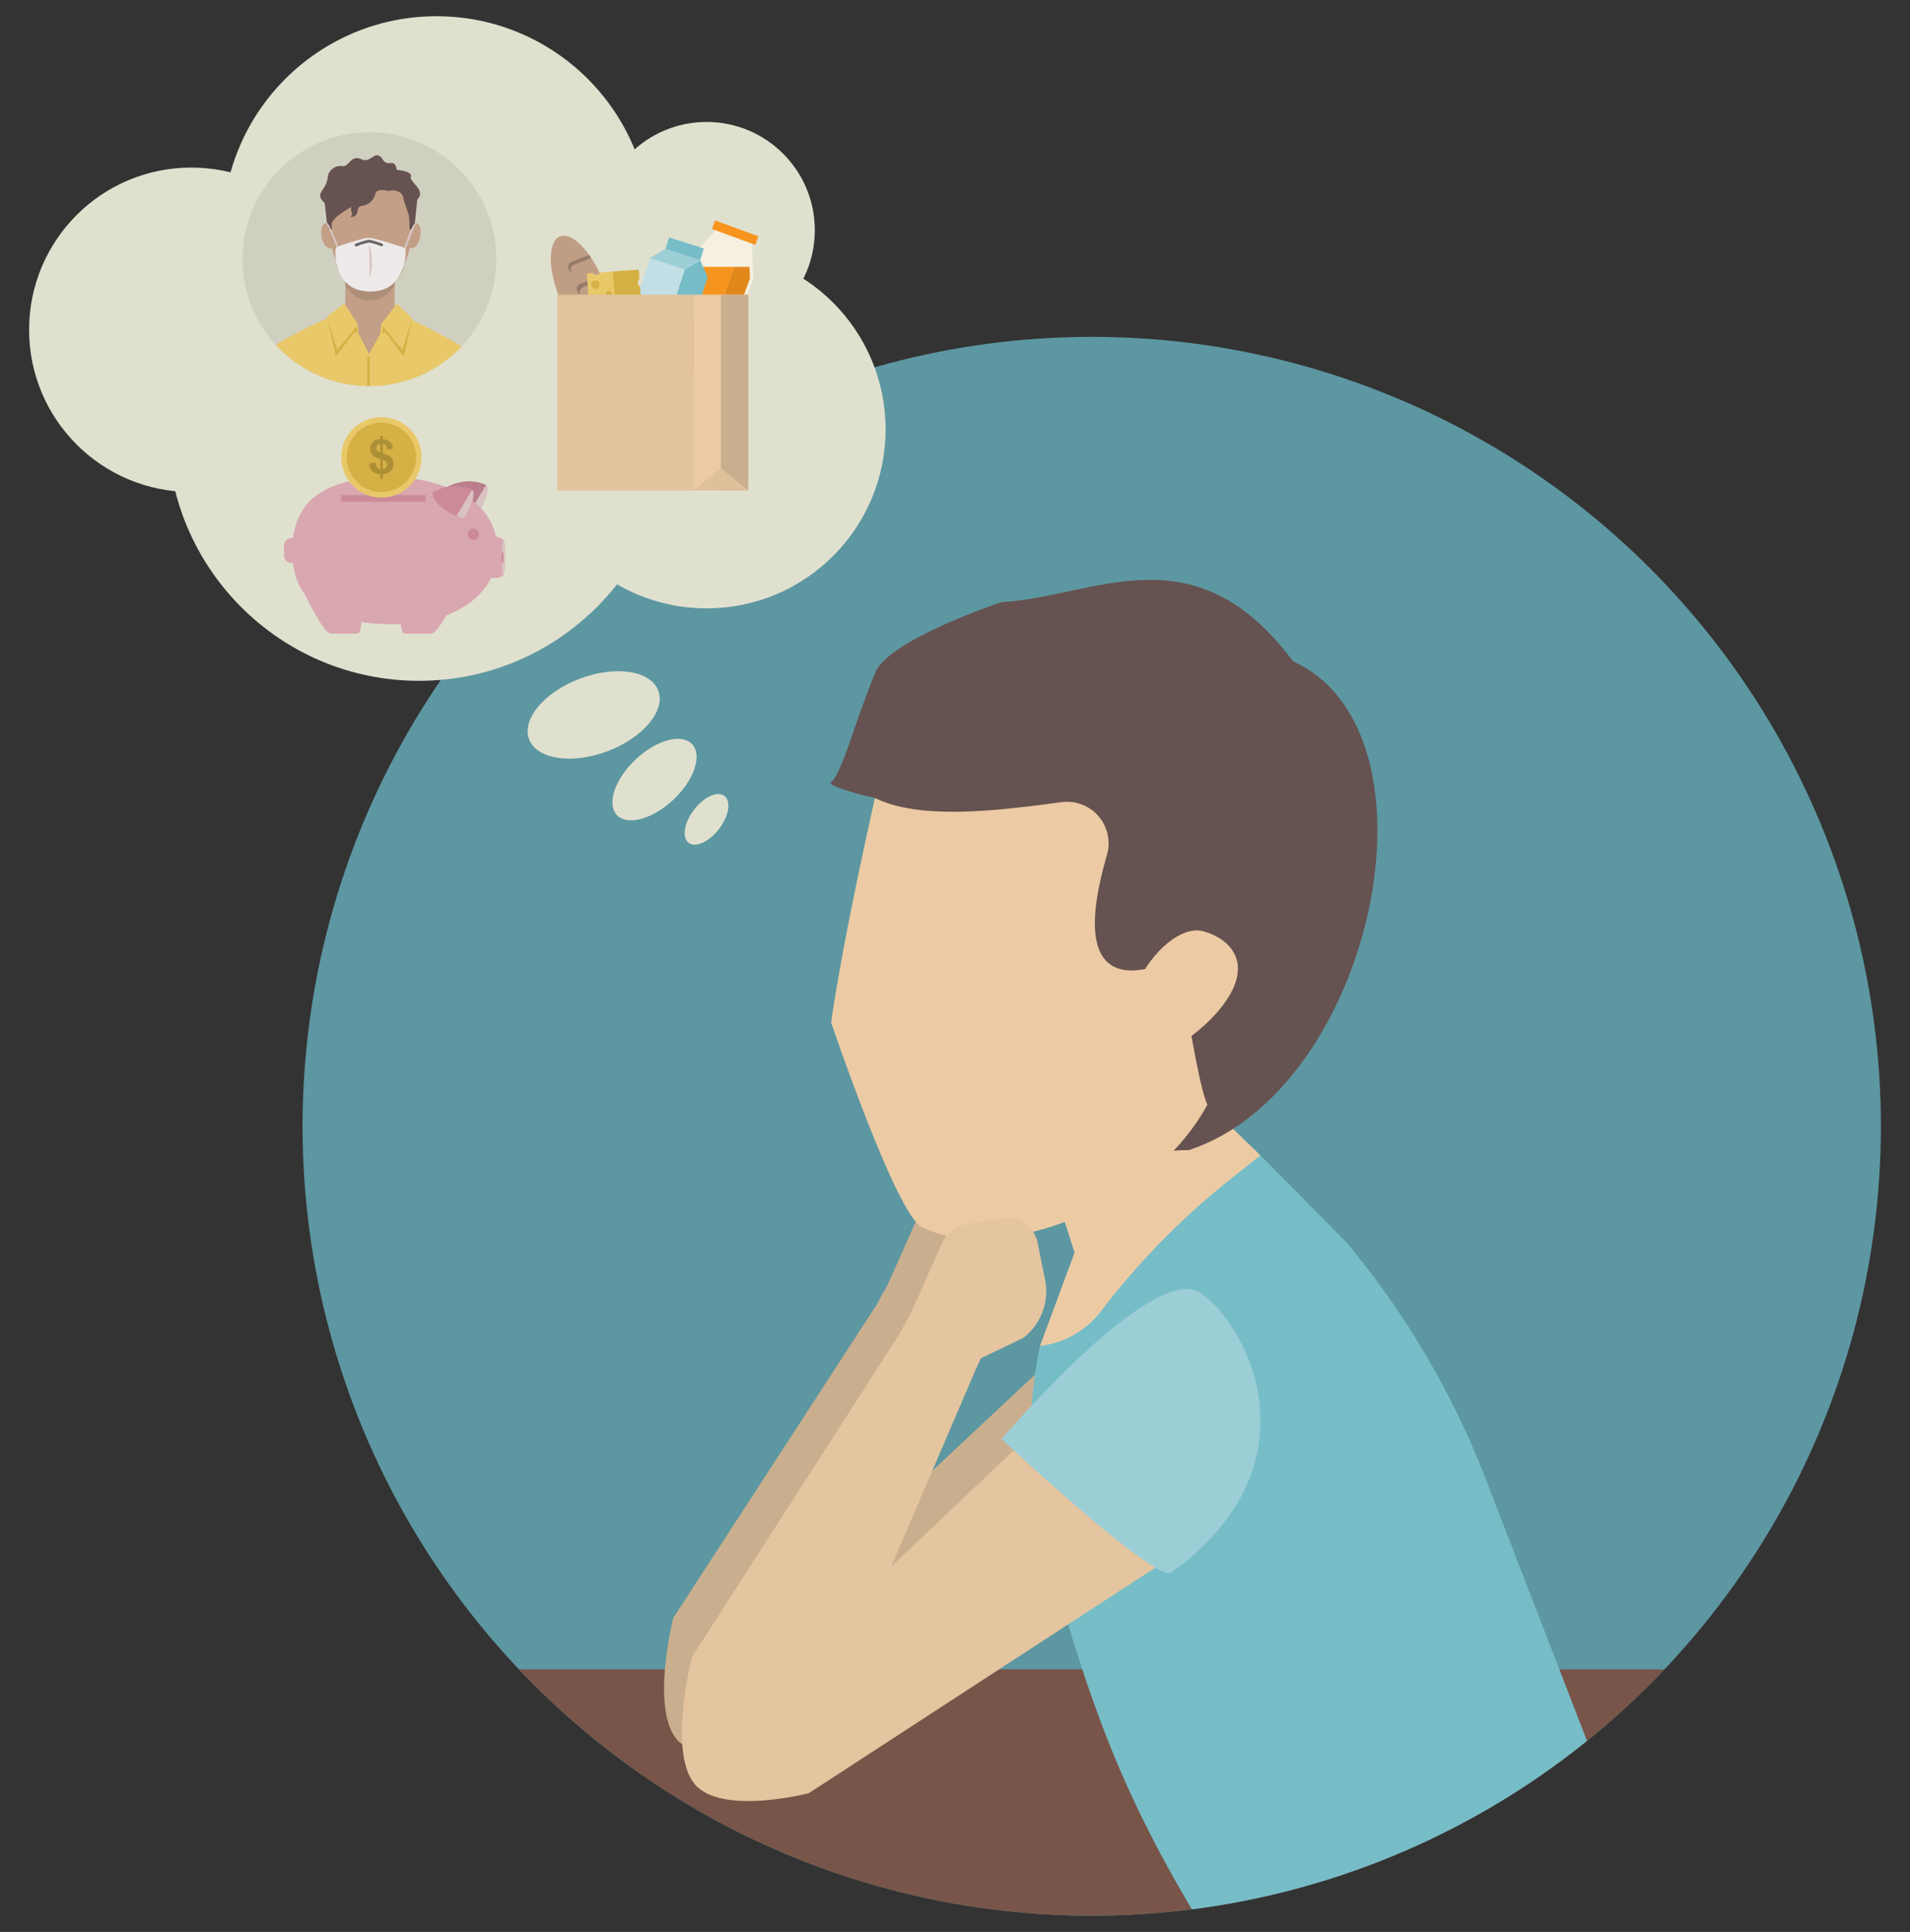 <svg xmlns="http://www.w3.org/2000/svg" xmlns:xlink="http://www.w3.org/1999/xlink" viewBox="0 0 685.39 693.04"><rect x="0" y="0" width="685.39" height="693.04" fill="#333333" stroke="none"/><defs><style>.cls-1{fill:none;}.cls-2{fill:#d0d0c1;}.cls-3{isolation:isolate;}.cls-4{clip-path:url(#clip-path);}.cls-5{clip-path:url(#clip-path-2);}.cls-6{fill:#f8e49c;}.cls-7{clip-path:url(#clip-path-3);}.cls-8{fill:#edd082;}.cls-9{clip-path:url(#clip-path-4);}.cls-10{fill:#5d97a1;}.cls-11{fill:#785548;}.cls-12{fill:#caaf8e;}.cls-13,.cls-14{fill:#eccba4;}.cls-14{opacity:0.37;mix-blend-mode:multiply;}.cls-15{fill:#76bdc8;}.cls-16{fill:#665250;}.cls-17{fill:#e4c59f;}.cls-18{fill:#e0e0cf;}.cls-19{fill:#ba7e8c;}.cls-20{fill:#dac2bf;}.cls-21{fill:#d8a7b0;}.cls-22{fill:#cc8a98;}.cls-23{fill:#e9c869;}.cls-24{fill:#d5b044;}.cls-25{fill:#ad9036;}.cls-26{fill:#f5f0e0;}.cls-27{fill:#f7941d;}.cls-28{fill:#e2881b;}.cls-29{fill:#c09e85;}.cls-30{fill:#957b68;}.cls-31{fill:#e67f25;}.cls-32{fill:#c1dfe4;}.cls-33{fill:#9cced6;}.cls-34{fill:#e2c39e;}.cls-35{fill:#dec09b;}.cls-36{clip-path:url(#clip-path-5);}.cls-37{fill:#c29f86;}.cls-38{fill:#ad8f79;}.cls-39{fill:#d87e66;}.cls-40{fill:#cf6666;}.cls-41{fill:#d8c7c6;}.cls-42{fill:#eeeaea;}.cls-43{fill:#696464;}.cls-44{fill:#e8ba7c;}</style><clipPath id="clip-path"><circle class="cls-1" cx="1117.27" cy="393.09" r="282.26"/></clipPath><clipPath id="clip-path-2"><rect class="cls-1" x="798.37" y="81.34" width="847.65" height="508.59"/></clipPath><clipPath id="clip-path-3"><rect class="cls-1" x="798.37" y="81.34" width="847.65" height="633.85"/></clipPath><clipPath id="clip-path-4"><circle class="cls-1" cx="391.76" cy="404.03" r="283.19"/></clipPath><clipPath id="clip-path-5"><circle class="cls-2" cx="132.56" cy="92.98" r="45.54"/></clipPath></defs><g class="cls-3"><g id="Layer_1" data-name="Layer 1"><g class="cls-4"><g class="cls-5"><path class="cls-6" d="M667,394.84c54,0,174-24.09,294.16-25.48s171.2-12.05,315.92-1.39,114.85-15.14,289.37,8.49,1,14.67-63.31,11.43-8.51,27.8-168.36,9.73-63.37-2.32-219.44-.47S994.25,418,868.45,405s-101.21,8.8-185.39,2.78S607.39,394.84,667,394.84Z"/></g><g class="cls-7"><path class="cls-8" d="M792.3,506c61.54-1.7-80-12,162.76-20.45s12.33-28.2,180.65-35.59-76.27-16.26,181.86-15.5-46.24-14.22,181.92-13.22,459.73,10.54,166,11.82,212.94,22.68-137.82,17.79,382,39.53-57.8,27.78,194.58,60.43-162.72,41.29,9.09-43.08-126.37-45.8,69,46.61-166.53,51,258,59.25-49.74,54.16,30.54-44.64-146.82-50.29S644.31,510.11,792.3,506Z"/></g></g><g class="cls-9"><circle class="cls-10" cx="391.76" cy="404.03" r="283.19"/><rect class="cls-11" x="98.63" y="598.83" width="526.6" height="169.24" transform="translate(723.85 1366.91) rotate(-180)"/><path class="cls-12" d="M277.51,581l125-117c1.61-.11,40.52,30.49,25.46,70L283.6,626.91s-31.44,8.21-40.8-3-1.2-43.5-1.2-43.5l73.06-112.51c5.77-11.29,11.2-18,21.66-11.77s11,12.95,5.23,24.24L295.43,587.3"/><path class="cls-12" d="M343.55,476.49l14.74-7a20,20,0,0,0,7.65-20.23l-2.78-12.72a11,11,0,0,0-12.7-8.28l-12.25,2.09a12.32,12.32,0,0,0-9.22,7.05l-11.61,26.06Z"/><polygon class="cls-13" points="385.61 449.37 373.55 411.38 393.9 358.04 452.29 414.44 438.55 503.95 373.18 482.85 385.61 449.37"/><path class="cls-14" d="M386.49,357.24l50.34,42.29c-4.3,33-32.69,55.51-58.21,68.76l7-18.91-12.06-38Z"/><path class="cls-15" d="M373.18,482.85h0a32.45,32.45,0,0,0,21.92-12.51h0a269.28,269.28,0,0,1,46.31-47.24l10.87-8.66,31,31.34a304.79,304.79,0,0,1,50.75,87.05L595.19,691,441.48,733l-10.32-42.32c-29.22-48-40.31-80.23-55.53-134.37h0a154,154,0,0,1-2.45-73.43Z"/><path class="cls-16" d="M314,286.29c44.83,19.45,18.23,107,52,125.09,17.15,8.41,45.28,1.19,60.71,1.18,66.25-21.94,93.26-149.84,37.28-175.33-35.62-47.77-71.27-23-104.54-21.24,0,0-40.7,13.47-45.42,25.37s-8.13,22.09-8.13,22.09-4.94,15.3-7.57,17,15.7,5.84,15.7,5.84"/><path class="cls-13" d="M442.48,354.65c-5.65,12.23-24.08,25.47-31.41,23.67s-8.7-13.17-3.05-25.4,16.15-20.7,23.49-18.91S448.12,342.41,442.48,354.65Z"/><path class="cls-13" d="M330.71,440.13c-9.21-4.69-32.45-73.3-32.45-73.3s2.83-23,15.7-80.54c15.41,7.42,40.09,5.17,66.7,1.48l.25,0a14.9,14.9,0,0,1,16.27,19.06q-1.4,4.81-2.38,9.31c-7.93,35.91,10.43,34.84,24.76,28.7,6.08,5.65,9,40.26,13.69,51.46C412.42,434.5,357.11,453.56,330.71,440.13Z"/><path class="cls-17" d="M284.53,595.43,411.87,474.68c1.62-.09,40.63,32.12,25.06,73.14L290.25,643.26s-31.82,8.28-41.17-3.5-.8-45.31-.8-45.31L323.09,478c5.93-11.72,11.47-18.61,22-12.07s11,13.58,5.06,25.29l-47.57,111"/><path class="cls-17" d="M352.18,487.16,367.13,480A21.12,21.12,0,0,0,375,459l-2.69-13.27A11.12,11.12,0,0,0,359.6,437l-12.38,2.06a12.47,12.47,0,0,0-9.37,7.26l-12,27Z"/></g><circle class="cls-18" cx="156.65" cy="82.58" r="76.76"/><circle class="cls-18" cx="150.36" cy="154.01" r="90.22"/><circle class="cls-18" cx="253.56" cy="82.58" r="38.83"/><circle class="cls-18" cx="253.56" cy="154.01" r="64.23"/><circle class="cls-18" cx="68.63" cy="118.3" r="58.19"/><ellipse class="cls-18" cx="213.03" cy="256.49" rx="24.76" ry="13.93" transform="translate(-76.64 91.38) rotate(-20.61)"/><ellipse class="cls-18" cx="234.87" cy="279.63" rx="18.54" ry="9.9" transform="translate(-127.88 237.55) rotate(-43.35)"/><ellipse class="cls-18" cx="253.53" cy="293.92" rx="10.58" ry="5.66" transform="translate(-133.98 316.41) rotate(-52.54)"/><path class="cls-19" d="M160.1,174.92s6.62-4.28,14.14-1.06c2.3,1.34-2.78,10.45-2.78,10.45S161,181.38,160.1,174.92Z"/><path class="cls-20" d="M174.38,174s-5.61,9.38-5.58,9.39l2.66,1S176.5,175.86,174.38,174Z"/><path class="cls-21" d="M178,192.61c-2.71-12.64-14.89-17-19.45-18.46a58.61,58.61,0,0,0-17.05-3c-20.24,0-36.64,5.11-36.64,26.38s16.4,26.38,36.64,26.38c16.1,0,29.75-6.21,34.68-16.59h1.71a3.54,3.54,0,0,0,2.75-1V193.66A4,4,0,0,0,178,192.61Z"/><polyline class="cls-22" points="122.38 179.97 122.38 177.59 152.71 177.59 152.71 179.97"/><path class="cls-21" d="M107.42,198.87a2.76,2.76,0,1,1-5.47,0v-2.74a2.76,2.76,0,1,1,5.47,0Z"/><path class="cls-22" d="M171.93,191.6a2.06,2.06,0,1,1-2.06-2A2.06,2.06,0,0,1,171.93,191.6Z"/><path class="cls-22" d="M155.14,176.66s6.61-4.29,14.14-1.06c2.3,1.34-2.79,10.45-2.79,10.45S156,183.11,155.14,176.66Z"/><path class="cls-21" d="M164.11,213.12s-6.67,14.18-9.31,14.18h-9.37c-2.53,0-1.27-8.74-1.27-8.74Z"/><path class="cls-21" d="M109.38,213.12s6.68,14.18,9.31,14.18h9.37c2.53,0,1.27-8.74,1.27-8.74Z"/><path class="cls-20" d="M181.39,200c0,3.49-.32,6.32-.71,6.32S180,203.46,180,200s.32-6.31.71-6.31S181.39,196.49,181.39,200Z"/><path class="cls-22" d="M180.7,200c0,1.17-.17,2.11-.37,2.11s-.36-.94-.36-2.11.16-2.1.36-2.1S180.7,198.81,180.7,200Z"/><path class="cls-20" d="M169.42,175.7s-5.61,9.37-5.58,9.38l2.65,1S171.54,177.59,169.42,175.7Z"/><path class="cls-23" d="M122.45,164.08a14.41,14.41,0,1,1,14.41,14.41A14.41,14.41,0,0,1,122.45,164.08Z"/><path class="cls-24" d="M124.41,164.08a12.45,12.45,0,1,1,12.45,12.44A12.45,12.45,0,0,1,124.41,164.08Z"/><path class="cls-25" d="M137.31,171.82h-.82v-1.69a5.9,5.9,0,0,1-2.5-.73,3.67,3.67,0,0,1-1.43-3.33h2.29a3.9,3.9,0,0,0,.34,1.43,1.73,1.73,0,0,0,1.3.74v-3.63l-.69-.2a4.38,4.38,0,0,1-2.29-1.32,3.2,3.2,0,0,1-.67-2,3.83,3.83,0,0,1,.26-1.43,3.15,3.15,0,0,1,.73-1.12,3.23,3.23,0,0,1,1.34-.83,5.56,5.56,0,0,1,1.31-.21v-1.13h.83v1.14a4.25,4.25,0,0,1,2.16.68A3.34,3.34,0,0,1,141,161.1h-2.23a3.25,3.25,0,0,0-.25-1.1,1.31,1.31,0,0,0-1.16-.67v3.24a10.29,10.29,0,0,1,2.7,1.23,3,3,0,0,1,1.15,2.51,3.38,3.38,0,0,1-1.57,3.11,5,5,0,0,1-2.28.7Zm-.83-12.47a1.45,1.45,0,0,0-1.09.4,1.42,1.42,0,0,0-.36,1,1.36,1.36,0,0,0,.54,1.13,3,3,0,0,0,.91.42Zm.83,8.88a2.07,2.07,0,0,0,1-.31,1.58,1.58,0,0,0,.54-1.35,1.49,1.49,0,0,0-.5-1.16,3.92,3.92,0,0,0-1-.51Z"/><path class="cls-26" d="M269.8,87.33l-13-4.76-8.59,9.34-13,35.44a3.1,3.1,0,0,0,1.84,4l.18.05h0l16.19,5.93a3.1,3.1,0,0,0,4-1.84L270.33,100Z"/><path class="cls-27" d="M263.5,95.73H248.05L236.62,127a2.77,2.77,0,0,0,1.65,3.56l.15.05h0L253,135.94l-3.68-1.35Z"/><path class="cls-28" d="M263.5,95.73l-14.21,38.86,3.68,1.35a2.77,2.77,0,0,0,3.56-1.65l12.59-34.44-.18-4.11H263.5Z"/><path class="cls-27" d="M255.48,82.15,271,87.83l1.12-3.07-15.51-5.67Z"/><path class="cls-29" d="M216,122.26c-4.29,1.72-11.14-5.26-15.3-15.61s-4.05-20.13.24-21.85,11.14,5.26,15.3,15.6S220.27,120.53,216,122.26Z"/><path class="cls-30" d="M205,97.64a2,2,0,0,1,.86-2.61h0v0l6.21-2.5c-.24-.37-.48-.72-.72-1.07L204.91,94v0h0a2,2,0,0,0-.86,2.62,2.26,2.26,0,0,0,1.13,1.22A1.69,1.69,0,0,1,205,97.64Z"/><path class="cls-30" d="M208.24,105.64a2,2,0,0,1,.86-2.61h0v0l7-2.82c-.19-.46-.38-.91-.58-1.35l-7.5,3v0h0a2,2,0,0,0-.86,2.61,2.3,2.3,0,0,0,1.11,1.22A.15.15,0,0,1,208.24,105.64Z"/><path class="cls-31" d="M212.07,110.9h0v0l6.51-2.62c-.09-.48-.2-1-.32-1.45l-7.09,2.85v0h0a2,2,0,0,0-.86,2.62,2.29,2.29,0,0,0,.85,1.07A1.94,1.94,0,0,1,212.07,110.9Z"/><polygon class="cls-15" points="246.02 123.86 237.72 121.19 245.72 96.62 251.25 93.34 253.97 99.39 246.02 123.86"/><polygon class="cls-32" points="238.77 89.33 233.24 92.61 225.25 117.19 237.72 121.19 245.72 96.62 251.25 93.34 238.77 89.33"/><rect class="cls-15" x="243.46" y="82.72" width="4.38" height="13.05" transform="translate(85.53 295.81) rotate(-72.18)"/><polygon class="cls-33" points="251.25 93.34 238.77 89.33 233.24 92.61 245.72 96.62 251.25 93.34"/><path class="cls-23" d="M228.83,101.51a1.76,1.76,0,0,1,.61-1.46l-.25-3.33-13.62,1a1.86,1.86,0,0,1-2.93.22l-2.07.15.57,7.75a1.3,1.3,0,0,1,.18,2.42l.11,1.43,18.62-1.39-.41-5.46A1.75,1.75,0,0,1,228.83,101.51Z"/><path class="cls-24" d="M228.83,101.56a1.77,1.77,0,0,1,.61-1.45l-.25-3.39-9.27.69.86,11.59,9.27-.69-.4-5.4A1.76,1.76,0,0,1,228.83,101.56Z"/><path class="cls-24" d="M215.11,101.88a1.49,1.49,0,1,1-1.58-1.27A1.43,1.43,0,0,1,215.11,101.88Z"/><path class="cls-24" d="M219.48,105.2a1,1,0,1,1-1.1-.89A1,1,0,0,1,219.48,105.2Z"/><rect class="cls-13" x="248.89" y="105.7" width="19.59" height="70.22"/><rect class="cls-34" x="199.92" y="105.7" width="48.98" height="70.22"/><rect class="cls-12" x="258.69" y="105.7" width="9.8" height="70.22"/><polygon class="cls-35" points="258.69 167.94 248.89 175.92 268.49 175.92 258.69 167.94"/><circle class="cls-2" cx="132.56" cy="92.98" r="45.54"/><g class="cls-36"><path class="cls-37" d="M123.68,95.05s.57,13.42,0,15.59-5.89,5.75-11.35,8.31a25.91,25.91,0,0,0,20.73,9.3c13.71-.28,17.2-6,19.37-9.08,0,0-10.46-3.69-10.71-8.14s0-16,0-16Z"/><path class="cls-38" d="M132.58,107.78c4.33,0,7.35-2.93,9-5.27,0-3.94.1-7.46.1-7.46h-18s.15,3.51.22,7.28C125.35,104.69,128.13,107.78,132.58,107.78Z"/><path class="cls-37" d="M120.65,82A3.33,3.33,0,0,0,117,80.09c-2.84.25-1.88,7.55.62,8.75s3.33-2.42,3.33-2.42Z"/><path class="cls-37" d="M145.53,82a3.34,3.34,0,0,1,3.68-1.94c2.84.25,1.88,7.55-.62,8.75s-3.32-2.42-3.32-2.42Z"/><path class="cls-37" d="M148,81.45c-1.25,15.61-5.63,23.1-14.86,23.1s-13.66-6.18-14.86-23.1c-.88-12.48,5.67-20.21,14.86-20.21S149,68.49,148,81.45Z"/><path class="cls-39" d="M132.87,93a1.78,1.78,0,0,1-1.69-.82c-.91-1.79.81-4.68,1-5s.28-.39.52-.28.16.44.05.68c-.53,1.17-.86,3.33-.37,4.15a.66.66,0,0,0,.6.33.5.5,0,0,1,.45.53A.49.49,0,0,1,132.87,93Z"/><path class="cls-40" d="M132.9,97.41a7.82,7.82,0,0,1-4.28-1.27.48.48,0,0,1,.56-.78,7,7,0,0,0,7.56,0,.49.49,0,0,1,.66.17.48.48,0,0,1-.17.65A8.37,8.37,0,0,1,132.9,97.41Z"/><path class="cls-16" d="M139.36,68.54s-4.08-1.24-4.69.95a5.54,5.54,0,0,1-4.79,4.36c-2.68.33-.33,3.91-4.06,4,0,0,.76-1,.49-1.52a2.28,2.28,0,0,1-.17-2.09S119,78,119,80.49l.1,1.78H118l-.67-2.18-.81-7.25s-1.92-1.53-1.59-3.07,2.3-3,2.63-5.86a4.63,4.63,0,0,1,5.21-4.33c2.57.38,3.07-4.22,6.85-2.47s4.94-4.19,7.87.28c1.82,2.76,4.26-1,4.84,3.56,0,0,5.71.38,5.11,2.41s5.64,4.83,2.3,8.23l-.88,8.48-.72,2.2h-1.2s0-4.11-.27-5.15-1.64-4.44-2-6.36S141.68,67.8,139.36,68.54Z"/><path class="cls-41" d="M121.49,88.74s-2.76-7.62-4.2-8.92H117s3.23,6.62,3.94,9.37Z"/><path class="cls-41" d="M121.65,95.85s-1.9-4.31-2.39-6a14.32,14.32,0,0,0,2.52,6.84Z"/><path class="cls-41" d="M145,89.08s2.42-7.64,3.86-9l.38,0s-3.07,7.06-3.78,9.8Z"/><path class="cls-41" d="M144.4,95.92s2.15-4.52,2.64-6.17a19,19,0,0,1-2.64,7.06Z"/><path class="cls-42" d="M120.39,89.89a1.41,1.41,0,0,1,1-1.47c1.19-.49,8.92-3.08,10.89-3.08s10.58,2.73,12.48,3.42c.68.25.78.83.76,2,0,.46-.21,14.3-13.24,13.8S120.39,89.89,120.39,89.89Z"/><path class="cls-43" d="M127.9,88.4a.5.5,0,0,1-.17-1c.63-.24,3.85-1.46,4.94-1.37a27.71,27.71,0,0,1,4.46,1.37.49.49,0,1,1-.36.92,28.1,28.1,0,0,0-4.18-1.31,20.33,20.33,0,0,0-4.51,1.31A.39.39,0,0,1,127.9,88.4Z"/><path class="cls-41" d="M132.43,87.56s.25,11.39.18,12S134.81,95.16,132.43,87.56Z"/><path class="cls-23" d="M123.56,108.9l4.79,7.24.25,3.37,3.83,7.48,4-7.22.4-3.59,5.63-7.28,5.49,5.31-.08.64c6.33,2.68,20,10.59,21.13,11.35,4.08,2.85,2.54,2.44,5.65,7.61,1.35,2.23.84,3,2.31,6.79,1,2.5.78,6.57,1.74,9.89s2.08,10.2,3,14.51H82.59a51.29,51.29,0,0,1,1.91-13.52c.77-2.4.71-6.86,1.63-9.42,1-2.9,1.69-4.05,2.8-6.53a36.14,36.14,0,0,1,4.76-8c3.45-3.6,17.46-10.67,23.6-13.29l.25-.82Z"/><path class="cls-24" d="M128,117l-7,8.61-3.43-11.18s1.71,8.31,2.94,13.47l6.7-8.82,1,.72Z"/><path class="cls-24" d="M137.38,117l7,8.61,3.43-11.18s-1.7,8.31-2.93,13.47L138.2,119l-1,.72Z"/><path class="cls-44" d="M101.75,165s-1.23-23.52-2.3-28.2l.49,28.2Z"/><path class="cls-44" d="M162.61,165s1.23-23.52,2.3-28.2l-.49,28.2Z"/><path class="cls-24" d="M132.19,164.49c-.18,0-.43-.14-.43-.33V128.31c0-.18.25-.33.43-.33s.44.15.44.33v35.85C132.63,164.35,132.38,164.49,132.19,164.49Z"/></g><path class="cls-33" d="M420.4,564.08c-5.62,4.08-61-47.86-61-47.86s54.39-64,71.41-52.4S473.75,525.41,420.4,564.08Z"/></g></g></svg>